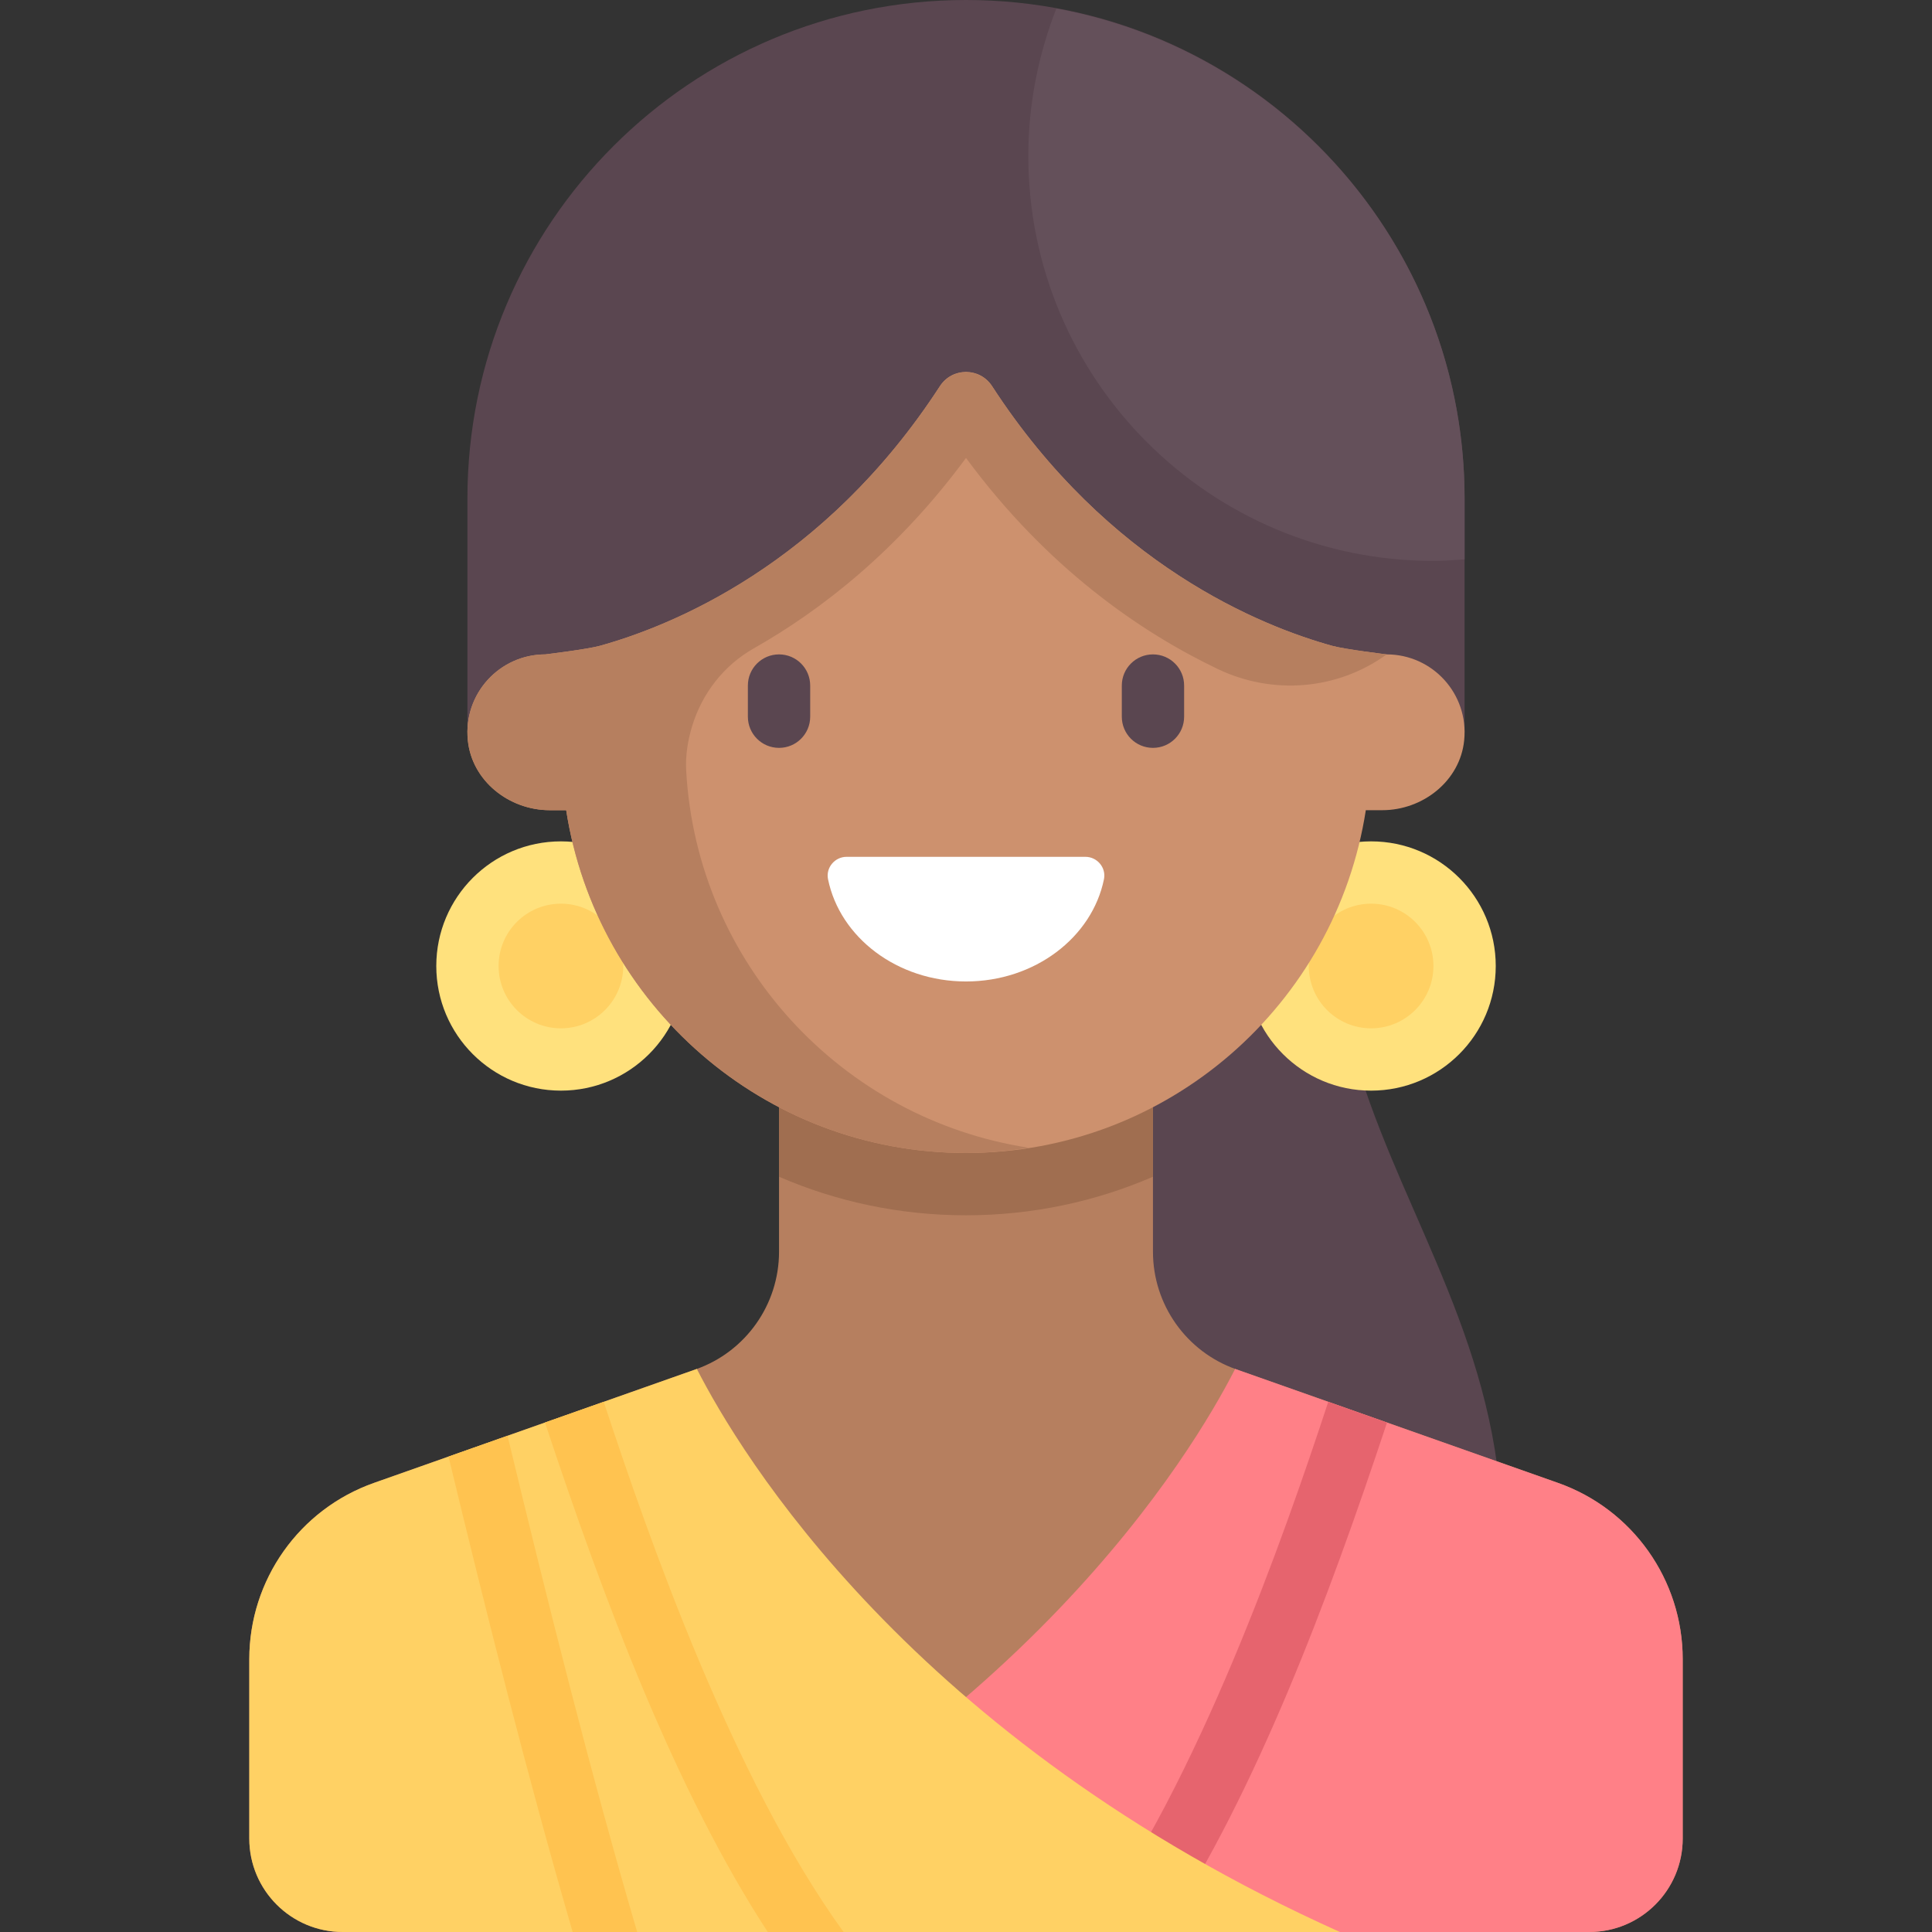 <?xml version="1.0" encoding="iso-8859-1"?>
<!-- Generator: Adobe Illustrator 19.0.0, SVG Export Plug-In . SVG Version: 6.00 Build 0)  -->
<svg version="1.1" id="Capa_1" xmlns="http://www.w3.org/2000/svg" xmlns:xlink="http://www.w3.org/1999/xlink" x="0px" y="0px"
	 viewBox="0 0 512 512" style="enable-background:new 0 0 512 512;" xml:space="preserve">
<rect x="0" y="0" width="512" height="512" fill="#333333" stroke="none"/>
<path style="fill:#5A4650;" d="M356.645,270.452c-6.194-28.387-1.548-64-1.548-64H297.29v181.677h99.097h0.344
	C390.71,343.742,365.37,310.44,356.645,270.452z"/>
<path style="fill:#B67F5F;" d="M412.878,392.978l-85.291-30.103c-13.207-4.661-22.039-17.144-22.039-31.149v-50.952h-99.097v50.952
	c0,14.005-8.832,26.488-22.038,31.149l-85.291,30.103c-19.81,6.992-33.057,25.716-33.057,46.723v47.525
	c0,13.682,11.092,24.774,24.774,24.774h330.323c13.682,0,24.774-11.092,24.774-24.774v-47.525
	C445.935,418.694,432.688,399.97,412.878,392.978z"/>
<path style="fill:#FF8087;" d="M327.335,362.763c0.087,0.032,0.164,0.081,0.252,0.112l85.291,30.103
	c19.81,6.991,33.057,25.716,33.057,46.723v47.525c0,13.682-11.092,24.774-24.774,24.774H156.903
	C270.523,460.975,316.029,384.933,327.335,362.763z"/>
<path style="fill:#E6646E;" d="M367.574,376.988c-15.676,47.281-34.649,97.642-59.04,135.012h-20.088
	c29.295-40.452,51.701-104.482,63.558-140.507L367.574,376.988z"/>
<path style="fill:#FFD164;" d="M184.665,362.763c-0.087,0.032-0.164,0.081-0.252,0.112l-85.291,30.103
	c-19.81,6.991-33.057,25.716-33.057,46.723v47.525c0,13.682,11.092,24.774,24.774,24.774h264.258
	C241.477,460.975,195.971,384.933,184.665,362.763z"/>
<path style="fill:#A06E50;" d="M206.452,311.845c15.198,6.584,31.957,10.219,49.548,10.219s34.35-3.636,49.548-10.219v-31.071
	h-99.097L206.452,311.845L206.452,311.845z"/>
<circle style="fill:#FFE17D;" cx="148.65" cy="256" r="33.03"/>
<circle style="fill:#FFD164;" cx="148.65" cy="256" r="16.516"/>
<circle style="fill:#FFE17D;" cx="363.359" cy="256" r="33.03"/>
<circle style="fill:#FFD164;" cx="363.359" cy="256" r="16.516"/>
<path style="fill:#5A4650;" d="M256,0c-72.973,0-132.129,59.156-132.129,132.129v61.936h264.258v-61.936
	C388.129,59.156,328.973,0,256,0z"/>
<path style="fill:#CD916E;" d="M367.484,173.419c0,0-11.058-1.332-14.441-2.268c-18.762-5.195-59.382-21.416-90.151-68.842
	c-3.242-4.997-10.541-4.997-13.783,0c-30.77,47.425-71.389,63.647-90.151,68.842c-3.383,0.936-14.441,2.268-14.441,2.268
	c-12.104,0-21.775,10.416-20.538,22.774c1.075,10.746,10.916,18.516,21.715,18.516h4.352c7.963,51.428,52.296,90.839,105.955,90.839
	s97.992-39.411,105.955-90.839h4.352c10.799,0,20.64-7.771,21.715-18.516C389.259,183.836,379.588,173.419,367.484,173.419z"/>
<g>
	<path style="fill:#5A4650;" d="M206.452,198.194c-4.565,0-8.258-3.698-8.258-8.258v-8.258c0-4.56,3.694-8.258,8.258-8.258
		s8.258,3.698,8.258,8.258v8.258C214.71,194.496,211.016,198.194,206.452,198.194z"/>
	<path style="fill:#5A4650;" d="M305.548,198.194c-4.565,0-8.258-3.698-8.258-8.258v-8.258c0-4.56,3.694-8.258,8.258-8.258
		c4.565,0,8.258,3.698,8.258,8.258v8.258C313.806,194.496,310.113,198.194,305.548,198.194z"/>
</g>
<path style="fill:#FFFFFF;" d="M224.355,227.067c-3.12,0-5.543,2.871-4.92,5.928c3.142,15.414,18.317,27.104,36.564,27.104
	c18.247,0,33.422-11.69,36.565-27.104c0.623-3.057-1.8-5.928-4.92-5.928H224.355z"/>
<path style="fill:#B67F5F;" d="M353.043,171.151c-18.747-5.192-59.319-21.391-90.079-68.731c-3.277-5.044-10.645-5.052-13.922-0.008
	c-21.251,32.708-47.178,50.542-67.364,60.161c-9.034,4.304-16.924,6.973-22.72,8.578c-3.383,0.936-14.441,2.268-14.441,2.268
	c-12.104,0-21.775,10.415-20.538,22.774c1.075,10.746,10.916,18.517,21.715,18.517h4.352c7.963,51.428,52.296,90.839,105.955,90.839
	c5.672,0,11.21-0.532,16.642-1.381c-49.557-7.612-87.985-48.994-90.799-99.97c-0.219-3.963,0.422-7.943,1.572-11.742l0,0
	c2.634-8.698,8.409-16.127,16.314-20.611c18.064-10.246,38.285-26.081,56.271-50.479c21.545,29.226,46.297,46.164,66.709,55.929
	c14.56,6.966,31.704,5.594,44.775-3.876C367.484,173.419,356.424,172.088,353.043,171.151z"/>
<path style="fill:#64505A;" d="M279.939,2.274c-4.731,12.106-7.422,25.235-7.422,39.017c0,59.29,48.065,107.355,107.355,107.355
	c2.788,0,5.524-0.209,8.258-0.417V132.13C388.129,67.342,341.466,13.551,279.939,2.274z"/>
<g>
	<path style="fill:#FFC350;" d="M144.426,376.988c15.676,47.281,34.649,97.642,59.04,135.012h20.088
		c-29.295-40.452-51.701-104.482-63.558-140.507L144.426,376.988z"/>
	<path style="fill:#FFC350;" d="M151.764,512h17.097c-12.458-42.41-23.826-87.78-34.357-131.51l-15.639,5.52
		C128.97,427.918,139.87,471.084,151.764,512z"/>
</g>
<g>
</g>
<g>
</g>
<g>
</g>
<g>
</g>
<g>
</g>
<g>
</g>
<g>
</g>
<g>
</g>
<g>
</g>
<g>
</g>
<g>
</g>
<g>
</g>
<g>
</g>
<g>
</g>
<g>
</g>
</svg>
